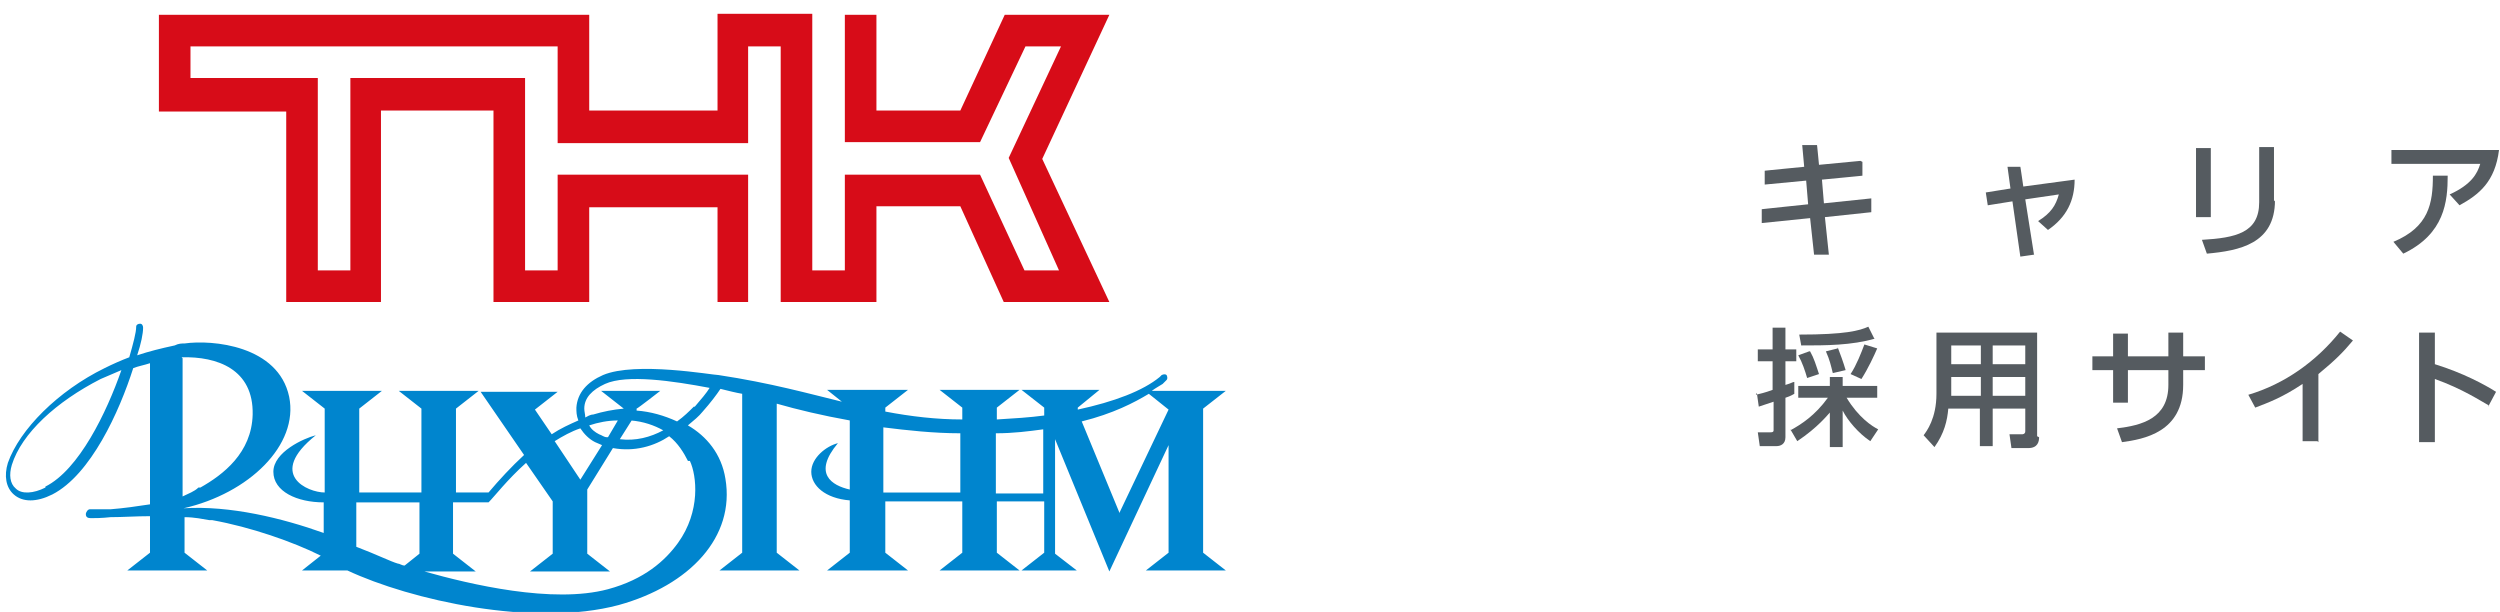 <?xml version="1.0" encoding="UTF-8"?>
<svg id="_レイヤー_1" xmlns="http://www.w3.org/2000/svg" version="1.1" viewBox="0 0 253.3 62">
  <!-- Generator: Adobe Illustrator 29.1.0, SVG Export Plug-In . SVG Version: 2.1.0 Build 142)  -->
  <defs>
    <style>
      .st0 {
        fill: #0085ce;
      }

      .st1 {
        fill: #d70c18;
        stroke: #d70c18;
        stroke-width: 0px;
      }

      .st2 {
        fill: #555b60;
      }
    </style>
  </defs>
  <g>
    <polygon class="st1" points="85.6 1.5 88.8 1.5 88.8 11.2 97.3 11.2 101.8 1.5 112.4 1.5 105.6 16.1 112.4 30.6 101.7 30.6 97.3 20.9 88.8 20.9 88.8 30.6 79.1 30.6 79.1 4.7 75.8 4.7 75.8 14.5 56.5 14.5 56.5 4.7 19.3 4.7 19.3 7.9 32.2 7.9 32.2 27.4 35.5 27.4 35.5 7.9 53.2 7.9 53.2 27.4 56.5 27.4 56.5 17.7 75.8 17.7 75.8 30.6 72.7 30.6 72.7 21 59.7 21 59.7 30.6 50 30.6 50 11.2 38.6 11.2 38.6 30.6 29 30.6 29 11.3 16.1 11.3 16.1 1.5 59.7 1.5 59.7 11.2 72.7 11.2 72.7 1.4 82.3 1.4 82.3 27.4 85.6 27.4 85.6 17.7 99.3 17.7 103.8 27.4 107.3 27.4 102.2 16 107.5 4.7 103.9 4.7 99.3 14.4 85.6 14.4 85.6 1.5"/>
    <path class="st0" d="M121.9,41.4l2.3-1.8h-7.5c.4-.3.8-.5,1.1-.7h0c.2-.2.3-.3.4-.4.1-.1.1-.3,0-.5-.1-.1-.3-.1-.5,0,0,0-.1.1-.2.2h0c-1.7,1.4-4.6,2.5-8.3,3.3v-.2c0,0,2.2-1.8,2.2-1.8h-7.9l2.3,1.8h0v.8c-1.5.2-3.1.3-4.8.4v-1.2l2.3-1.8h-8.1l2.3,1.8v1.2c-2.6,0-5.2-.3-7.8-.8v-.4l2.3-1.8h-8.2l1.5,1.2c-3.3-.8-7.2-1.9-12.5-2.7-.6,0-8.4-1.4-11.7,0-1.6.7-2.6,1.8-2.7,3.3,0,.4,0,.8.2,1.3-.9.4-1.8.8-2.7,1.4l-1.7-2.5,2.3-1.8h-7.8l4.4,6.4c-1.3,1.2-2.5,2.5-3.6,3.8h-3.3v-8.5l2.3-1.8h-8.1l2.3,1.8v8.5h-6.3v-8.5l2.3-1.8h-8.1l2.3,1.8v8.5c-1.7,0-5.9-1.8-.9-5.8-1.2.3-4.3,1.7-4.3,3.7s2.4,3.1,5.1,3.1v3.1c-4.2-1.5-9.5-2.8-14.2-2.5h0c6.6-1.5,11.7-6.4,10.7-11.3-1.1-5.2-7.8-5.8-10.6-5.4-.3,0-.6,0-1,.2h0c-1.4.3-2.6.6-3.8,1,.4-1.2.6-2.2.6-2.8,0-.2-.1-.4-.3-.4-.2,0-.4.1-.4.3,0,.6-.3,1.7-.7,3.1-.8.3-1.7.7-2.5,1.1-4.7,2.3-8.6,6.2-9.8,9.6-.4,1.3-.2,2.5.6,3.2.9.8,2.3.8,3.9,0,3.9-2,6.8-8.4,8.2-12.8.5-.2,1.1-.3,1.7-.5v14.3c-1.3.2-2.7.4-4,.5-.2,0-.4,0-.6,0h-1.5c-.2,0-.4.3-.4.5h0c0,.3.2.4.5.4.4,0,1.1,0,2-.1,1.2,0,2.6-.1,4-.1v3.7l-2.3,1.8h8.1l-2.3-1.8v-3.6c1,0,1.9.2,2.5.3h.3c3.9.7,8.2,2.2,11,3.6l-1.9,1.5h4.6c6.4,3,18.9,5.8,27.5,3.5,7.2-2,11.8-6.9,10.8-12.8-.4-2.5-1.9-4.3-3.8-5.4.6-.5,1.1-.9,1.5-1.4.8-.9,1.4-1.7,1.8-2.3.8.2,1.6.4,2.2.5v16.1l-2.3,1.8h8.1l-2.3-1.8v-15.1c2.1.6,4.6,1.2,7.4,1.7v7c-1.8-.4-3.8-1.6-1.2-4.7-1.2.3-2.7,1.5-2.7,2.9s1.4,2.7,3.9,2.9v5.3l-2.3,1.8h8.2l-2.3-1.8v-5.2h7.8v5.2l-2.3,1.8h8.1l-2.3-1.8v-5.2h4.8v5.2h0l-2.3,1.8h5.6l-2.2-1.7v-11.6l5.5,13.4h0s6-12.8,6-12.8v10.9l-2.3,1.8h8.1l-2.3-1.8v-14.7ZM4.6,49.4c-1.2.6-2.4.7-3,.1-.6-.5-.7-1.4-.4-2.4,1-3.2,4.5-6.4,9-8.7.7-.3,1.4-.6,2.1-.9-1.5,4.3-4.3,10.1-7.7,11.8ZM18.4,36.2c3.6-.1,7.3,1.2,7.2,5.8-.1,3.9-3,6.1-5.3,7.4h-.2c-.4.4-1,.6-1.6.9v-14ZM58.8,43.4c.4.6.9,1.1,1.5,1.4.2.1.5.2.7.3l-2.2,3.5-2.6-3.9c.8-.5,1.7-1,2.6-1.3ZM63.9,42.6c1.3.1,2.4.5,3.3,1-1.3.7-2.8,1.1-4.4.9l1.2-1.9ZM61.5,44.3c-.3,0-.5-.2-.8-.3-.4-.2-.8-.5-1-.9.9-.3,1.9-.5,2.9-.5l-1,1.7ZM36.2,50.9h6.3v5.2l-1.5,1.2c-.3,0-.5-.2-.7-.2-.7-.2-2.1-.9-4.2-1.7v-4.5ZM69.9,46.7c.7,1.5,1.1,5.1-1.2,8.3-1.3,1.8-3.4,3.7-7.1,4.7-5.6,1.5-14-.5-18.6-1.8h5.2l-2.3-1.8h0v-5.2h3.6c.6-.6,1.9-2.3,3.8-4l2.7,3.9v5.3l-2.3,1.8h8.1l-2.3-1.8h0v-6.5l2.6-4.2c2.2.4,4.2-.2,5.7-1.2.9.7,1.5,1.7,1.9,2.5ZM70.3,41.2c-.5.5-1,1-1.7,1.5-1.3-.6-2.7-1-4.1-1.1v-.2c.1,0,2.4-1.8,2.4-1.8h-6l2.3,1.8h0c-1.1.1-2.1.3-3.1.6-.3,0-.6.2-.8.3,0-.3-.1-.6-.1-.9,0-1.1.8-1.9,2.1-2.5,2.2-1,6.9-.3,10.6.4-.3.5-.9,1.2-1.5,1.9ZM89.5,49.9v-6.6c2.4.3,5.1.6,7.8.6v6h-7.8ZM100.9,49.9v-6c1.8,0,3.3-.2,4.8-.4v6.5h-4.8ZM113.4,51.9l-3.8-9.2c3.2-.8,5.3-1.9,6.8-2.8l2,1.6h0l-5,10.5Z"/>
  </g>
  <g>
    <path class="st2" d="M188.7,16.4v1.4c.1,0-4.1.4-4.1.4l.2,2.4,4.8-.5v1.4c0,0-4.7.5-4.7.5l.4,3.8h-1.5c0,0-.4-3.7-.4-3.7l-4.9.5v-1.4c-.1,0,4.7-.5,4.7-.5l-.2-2.4-4.2.4v-1.4c-.1,0,4-.4,4-.4l-.2-2.2h1.5c0-.1.2,2,.2,2l4.2-.4Z"/>
    <path class="st2" d="M206.1,25.8l-1.4.2-.8-5.6-2.5.4-.2-1.3,2.5-.4-.3-2.2h1.3c0-.1.3,2,.3,2l5.2-.7c0,2.1-.8,3.8-2.7,5.1l-1-.9c1.3-.8,1.8-1.6,2.1-2.7l-3.4.5.9,5.7Z"/>
    <path class="st2" d="M224,22h-1.5v-7h1.5v7ZM230.5,20.3c0,4.4-3.6,5.1-6.9,5.4l-.5-1.4c3.4-.2,5.8-.7,5.8-3.8v-5.6h1.5v5.5Z"/>
    <path class="st2" d="M253.2,15.2c-.4,3.2-2,4.5-4,5.6l-1-1.1c2.2-1,2.8-2.1,3.1-3.1h-9v-1.4h10.8ZM242.5,24.5c3.6-1.5,4-3.9,4-6.7h1.5c0,2.6-.3,5.9-4.5,7.9l-1-1.2Z"/>
    <path class="st2" d="M177.9,40c.4-.1.9-.2,1.7-.5v-2.9h-1.5v-1.2h1.5v-2.2h1.3v2.2h1.1v1.2h-1.1v2.4c.7-.2.7-.3.9-.3v1.2c-.2.1-.3.2-.9.4v4c0,.7-.5.9-.9.9h-1.7l-.2-1.4h1.3c.1,0,.3,0,.3-.2v-2.9c-.9.3-1.2.4-1.5.5l-.2-1.4ZM181.4,43.6c1.1-.6,2.5-1.5,3.8-3.3h-3v-1.2h3.2v-.9h1.3v.9h3.5v1.2h-3.1c1.2,2,2.6,2.9,3.2,3.2l-.8,1.2c-1.2-.8-2.3-2.1-2.8-3.1v3.7h-1.3v-3.5c-.2.2-1.2,1.5-3.3,2.9l-.7-1.2ZM190,34.3c-2.4.7-5,.7-7.5.7l-.2-1.1c4.7,0,6.1-.4,7-.8l.6,1.2ZM183.4,35.6c.4.7.6,1.4.9,2.3l-1.2.4c-.2-.7-.5-1.6-.9-2.3l1.1-.4ZM186.2,35.2c.2.5.6,1.6.8,2.3l-1.3.3c-.2-.8-.3-1.3-.7-2.2l1.2-.3ZM190.2,35.3c-.3.7-.9,2-1.6,3.1l-1.1-.5c.6-.9,1.1-2.2,1.4-3l1.3.4Z"/>
    <path class="st2" d="M206.6,44.3c0,.4-.1,1.1-1.1,1.1h-1.7l-.2-1.4h1.3c0,0,.3,0,.3-.3v-2.3h-3.3v3.8h-1.3v-3.8h-3.2c-.1,1.2-.4,2.5-1.4,3.9l-1.1-1.2c.3-.4,1.3-1.7,1.3-4.2v-6.2h10.2v10.5ZM200.7,35h-3v1.9h3v-1.9ZM200.7,38.2h-3v1.9h3v-1.9ZM205.2,35h-3.3v1.9h3.3v-1.9ZM205.2,38.2h-3.3v1.9h3.3v-1.9Z"/>
    <path class="st2" d="M223.4,36.1v1.4h-2.2v1.5c0,4.8-4,5.5-6.2,5.8l-.5-1.4c2.5-.3,5.2-1,5.2-4.4v-1.5h-4.1v3.3h-1.5v-3.3h-2.1v-1.4h2.1v-2.3h1.5v2.3h4.1v-2.4h1.5v2.4h2.2Z"/>
    <path class="st2" d="M234.8,44.7h-1.5v-5.8c-2.1,1.4-3.5,1.9-4.8,2.4l-.7-1.3c3.7-1.1,6.9-3.4,9.3-6.4l1.3.9c-1,1.2-1.8,2-3.5,3.4v6.9Z"/>
    <path class="st2" d="M252.2,41.1c-.9-.5-2.7-1.7-5.5-2.7v6.4h-1.6v-11.1h1.6v3.2c2.9.9,5.1,2.1,6.2,2.8l-.8,1.5Z"/>
  </g>
</svg>